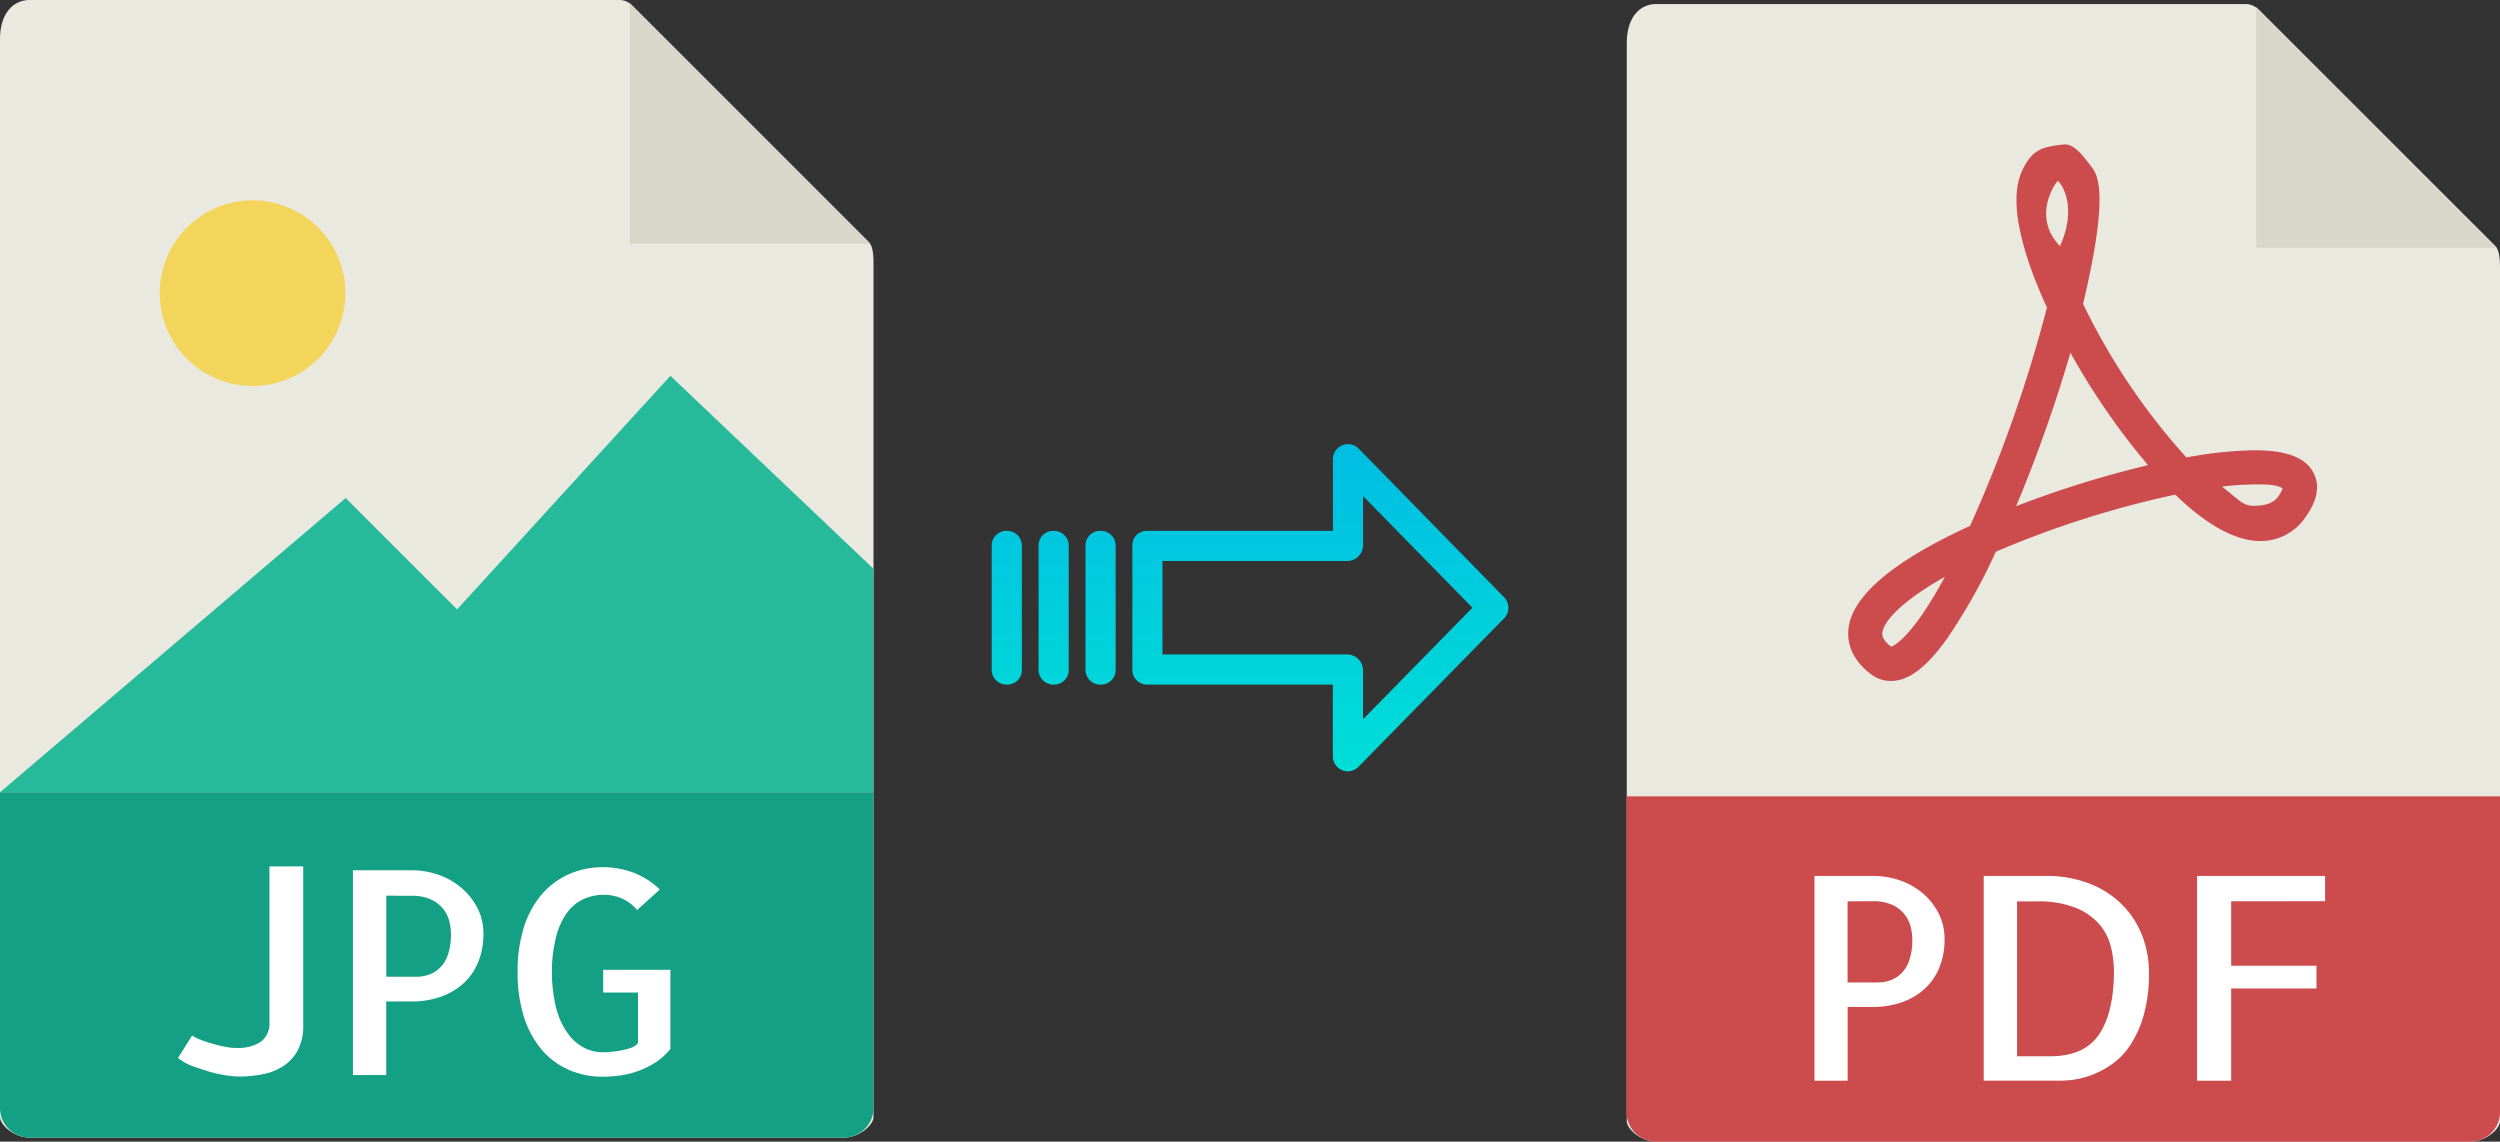 <svg xmlns="http://www.w3.org/2000/svg" xmlns:xlink="http://www.w3.org/1999/xlink" viewBox="0 0 439.52 200.71"><rect x="0" y="0" width="439.52" height="200.71" fill="#333333" stroke="none"/><defs><style>.cls-1{fill:#e9e9e0;}.cls-2{fill:#d9d7ca;}.cls-3{fill:#cc4b4c;}.cls-4{fill:#fff;}.cls-5{fill:#f3d55b;}.cls-6{fill:#26b99a;}.cls-7{fill:#14a085;}.cls-8{fill:url(#linear-gradient);}.cls-9{fill:url(#linear-gradient-2);}.cls-10{fill:url(#linear-gradient-3);}.cls-11{fill:url(#linear-gradient-4);}</style><linearGradient id="linear-gradient" x1="232.13" y1="151.71" x2="232.13" y2="32.51" gradientTransform="translate(0 13.97)" gradientUnits="userSpaceOnUse"><stop offset="0" stop-color="#00efd1"/><stop offset="1" stop-color="#00acea"/></linearGradient><linearGradient id="linear-gradient-2" x1="193.48" y1="151.71" x2="193.48" y2="32.51" xlink:href="#linear-gradient"/><linearGradient id="linear-gradient-3" x1="185.23" y1="151.71" x2="185.23" y2="32.51" xlink:href="#linear-gradient"/><linearGradient id="linear-gradient-4" x1="176.99" y1="151.71" x2="176.99" y2="32.51" xlink:href="#linear-gradient"/></defs><title>jpg to pdf</title><g id="Layer_2" data-name="Layer 2"><g id="Layer_5_Image" data-name="Layer 5 Image"><path class="cls-1" d="M394.82.71H291.17C288.29.71,286,3.05,286,7.59V197.14c0,1.23,2.34,3.57,5.22,3.57H434.29c2.89,0,5.23-2.34,5.23-3.57V47.06c0-2.49-.33-3.29-.92-3.88L397,1.62A3.14,3.14,0,0,0,394.82.71Z"/><polygon class="cls-2" points="396.66 1.25 396.66 43.56 438.98 43.56 396.66 1.25"/><path class="cls-3" d="M332.43,119.72h0a5.74,5.74,0,0,1-3.46-1.16c-3.71-2.79-4.21-5.9-4-8,.65-5.81,7.84-11.9,21.38-18.1a239.4,239.4,0,0,0,13.52-38.39c-3.56-7.76-7-17.82-4.5-23.73.89-2.07,2-3.65,4.05-4.34a17.66,17.66,0,0,1,3.63-.61c1.8,0,3.38,2.32,4.5,3.74s3.45,4.19-1.33,24.3a114.36,114.36,0,0,0,18.17,27,70,70,0,0,1,12-1.27c5.59,0,9,1.3,10.36,4,1.14,2.22.67,4.81-1.39,7.71a9.51,9.51,0,0,1-7.93,4.25c-4.34,0-9.4-2.74-15-8.16A171.42,171.42,0,0,0,350.88,97a101.7,101.7,0,0,1-8.51,15.18C338.71,117.33,335.55,119.72,332.43,119.72Zm9.5-18.31c-7.63,4.29-10.74,7.82-11,9.8,0,.33-.14,1.2,1.54,2.48C333,113.52,336.14,112.1,341.93,101.41Zm48.71-15.86c2.91,2.24,3.62,3.37,5.52,3.37.84,0,3.22,0,4.32-1.57a5.8,5.8,0,0,0,.83-1.49c-.44-.23-1-.7-4.2-.7A51,51,0,0,0,390.64,85.55ZM364,62a254.74,254.74,0,0,1-9.55,27,177.91,177.91,0,0,1,23.2-7.22A122.17,122.17,0,0,1,364,62Zm-2.17-30.22c-.35.12-4.75,6.28.34,11.49C365.52,35.75,361.94,31.77,361.79,31.82Z"/><path class="cls-3" d="M434.29,200.71H291.17a5.23,5.23,0,0,1-5.22-5.23V140H439.52v55.49A5.23,5.23,0,0,1,434.29,200.71Z"/><path class="cls-4" d="M324.82,190H319V154h10.35a14.47,14.47,0,0,1,4.54.73,12.25,12.25,0,0,1,4,2.2,11.28,11.28,0,0,1,2.88,3.54,9.8,9.8,0,0,1,1.1,4.66,12.78,12.78,0,0,1-.93,5,10.17,10.17,0,0,1-2.59,3.73,11.66,11.66,0,0,1-4,2.35,15.49,15.49,0,0,1-5.17.82h-4.35v13Zm0-31.54v14.26h5.37a6.28,6.28,0,0,0,2.13-.37,5.28,5.28,0,0,0,1.93-1.2,5.79,5.79,0,0,0,1.41-2.31,11,11,0,0,0,.54-3.69,10.08,10.08,0,0,0-.24-2,5.77,5.77,0,0,0-3.13-4,7.91,7.91,0,0,0-3.61-.71Z"/><path class="cls-4" d="M377.8,171a26.63,26.63,0,0,1-.95,7.59,19,19,0,0,1-2.42,5.28,12.21,12.21,0,0,1-3.3,3.34,16.25,16.25,0,0,1-3.54,1.84,15.27,15.27,0,0,1-3.12.78,19.6,19.6,0,0,1-2.1.16H348.75V154h10.84a20.52,20.52,0,0,1,8,1.44,16.48,16.48,0,0,1,5.71,3.83,15.65,15.65,0,0,1,3.4,5.44A18,18,0,0,1,377.8,171Zm-17.38,14.7q6,0,8.59-3.81t2.64-11a18.6,18.6,0,0,0-.54-4.44,9.58,9.58,0,0,0-2.07-4,11,11,0,0,0-4.18-2.88,18,18,0,0,0-6.83-1.1h-3.42V185.7Z"/><path class="cls-4" d="M392.26,158.45v11.33h15v4h-15V190h-6V154h22.51v4.44Z"/></g><g id="Layer_2-2" data-name="Layer 2"><path class="cls-1" d="M108.88,0H5.22C2.34,0,0,2.34,0,6.88V196.43C0,197.66,2.34,200,5.23,200H148.35c2.88,0,5.22-2.34,5.22-3.57V46.35c0-2.49-.33-3.29-.92-3.88L111.1.92A3.14,3.14,0,0,0,108.88,0Z"/><polygon class="cls-2" points="110.71 0.54 110.71 42.86 153.03 42.86 110.71 0.54"/><circle class="cls-5" cx="44.4" cy="51.54" r="16.32"/><polygon class="cls-6" points="0 139.29 39.29 139.29 153.57 139.29 153.57 100 117.86 66.07 80.36 107.14 60.77 87.56 0 139.29"/><path class="cls-7" d="M148.35,200H5.22A5.23,5.23,0,0,1,0,194.77V139.29H153.57v55.48A5.23,5.23,0,0,1,148.35,200Z"/><path class="cls-4" d="M53.31,152.32v28a8.93,8.93,0,0,1-.93,4.27,7.61,7.61,0,0,1-2.49,2.78,10,10,0,0,1-3.59,1.47,20.48,20.48,0,0,1-4.17.42,16.66,16.66,0,0,1-2.52-.23,20.75,20.75,0,0,1-3-.68c-1-.31-2-.66-3-1A10.69,10.69,0,0,1,31.29,186l2.49-3.95a6.52,6.52,0,0,0,1.39.71c.6.24,1.26.47,2,.68s1.46.4,2.24.56a10.4,10.4,0,0,0,2.2.24,7.43,7.43,0,0,0,4.12-1,3.94,3.94,0,0,0,1.64-3.39V152.32Z"/><path class="cls-4" d="M67.91,189H62.05v-36H72.4a14.58,14.58,0,0,1,4.54.74A12.47,12.47,0,0,1,81,156a11.68,11.68,0,0,1,2.89,3.54,9.84,9.84,0,0,1,1.1,4.67,12.69,12.69,0,0,1-.93,4.95,10.33,10.33,0,0,1-2.59,3.74,11.53,11.53,0,0,1-4,2.34,15.2,15.2,0,0,1-5.17.83H67.9v13Zm0-31.54v14.26h5.37a6.27,6.27,0,0,0,2.12-.37,5.2,5.2,0,0,0,1.93-1.2,5.8,5.8,0,0,0,1.42-2.31,11.25,11.25,0,0,0,.53-3.69,10,10,0,0,0-.24-2,5.77,5.77,0,0,0-3.13-3.95,7.88,7.88,0,0,0-3.61-.71Z"/><path class="cls-4" d="M117.86,170.49V184.4a10.58,10.58,0,0,1-2.52,2.32,15.34,15.34,0,0,1-6.1,2.32,21,21,0,0,1-3.25.25,14.64,14.64,0,0,1-5.93-1.18,13.22,13.22,0,0,1-4.73-3.46,16.37,16.37,0,0,1-3.18-5.76,25.67,25.67,0,0,1-1.15-8,25.34,25.34,0,0,1,1.15-8,16.12,16.12,0,0,1,3.18-5.74,13.47,13.47,0,0,1,4.76-3.49,14.51,14.51,0,0,1,5.9-1.2,15.1,15.1,0,0,1,5.47,1,13.48,13.48,0,0,1,4.54,2.92L112,160a7,7,0,0,0-2.69-2.05,8.06,8.06,0,0,0-3.12-.64,8.78,8.78,0,0,0-3.45.69,7.37,7.37,0,0,0-2.93,2.31,12.16,12.16,0,0,0-2,4.23,24.64,24.64,0,0,0-.78,6.34,26.46,26.46,0,0,0,.75,6.35,13.23,13.23,0,0,0,2,4.39,8.23,8.23,0,0,0,2.83,2.54,7,7,0,0,0,3.35.83c.35,0,.83,0,1.44-.07a15.89,15.89,0,0,0,1.8-.25,11.12,11.12,0,0,0,1.74-.46,2.5,2.5,0,0,0,1.22-.83v-8.88h-6.11v-4h11.92Z"/></g><g id="Layer_3" data-name="Layer 3"><path class="cls-8" d="M238.83,134.81a2.61,2.61,0,0,1-3.7.05,2.64,2.64,0,0,1-.8-1.91V120.36h-32.6a2.6,2.6,0,0,1-2.65-2.54v-22a2.5,2.5,0,0,1,.77-1.8,2.6,2.6,0,0,1,1.88-.69h32.61V80.73A2.63,2.63,0,0,1,236,78.28a2.57,2.57,0,0,1,1-.2,2.61,2.61,0,0,1,1.88.8L264.43,105a2.65,2.65,0,0,1,0,3.71Zm.81-47.59v8.63a2.81,2.81,0,0,1-2.7,2.78H204.37v16.43h32.56a2.8,2.8,0,0,1,2.7,2.78v8.62l19.23-19.62Z"/><path class="cls-9" d="M193.49,120.36h0a2.6,2.6,0,0,1-2.65-2.54V95.88a2.56,2.56,0,0,1,2.58-2.55h.07a2.6,2.6,0,0,1,2.65,2.54V117.8a2.56,2.56,0,0,1-2.58,2.56Z"/><path class="cls-10" d="M185.24,120.36h0a2.6,2.6,0,0,1-2.65-2.54V95.88a2.55,2.55,0,0,1,2.58-2.55h.07a2.6,2.6,0,0,1,2.65,2.54V117.8a2.57,2.57,0,0,1-2.58,2.56Z"/><path class="cls-11" d="M177,120.36h0a2.6,2.6,0,0,1-2.65-2.54V95.88a2.56,2.56,0,0,1,2.58-2.55H177a2.6,2.6,0,0,1,2.65,2.54V117.8a2.56,2.56,0,0,1-2.58,2.56Z"/></g></g></svg>